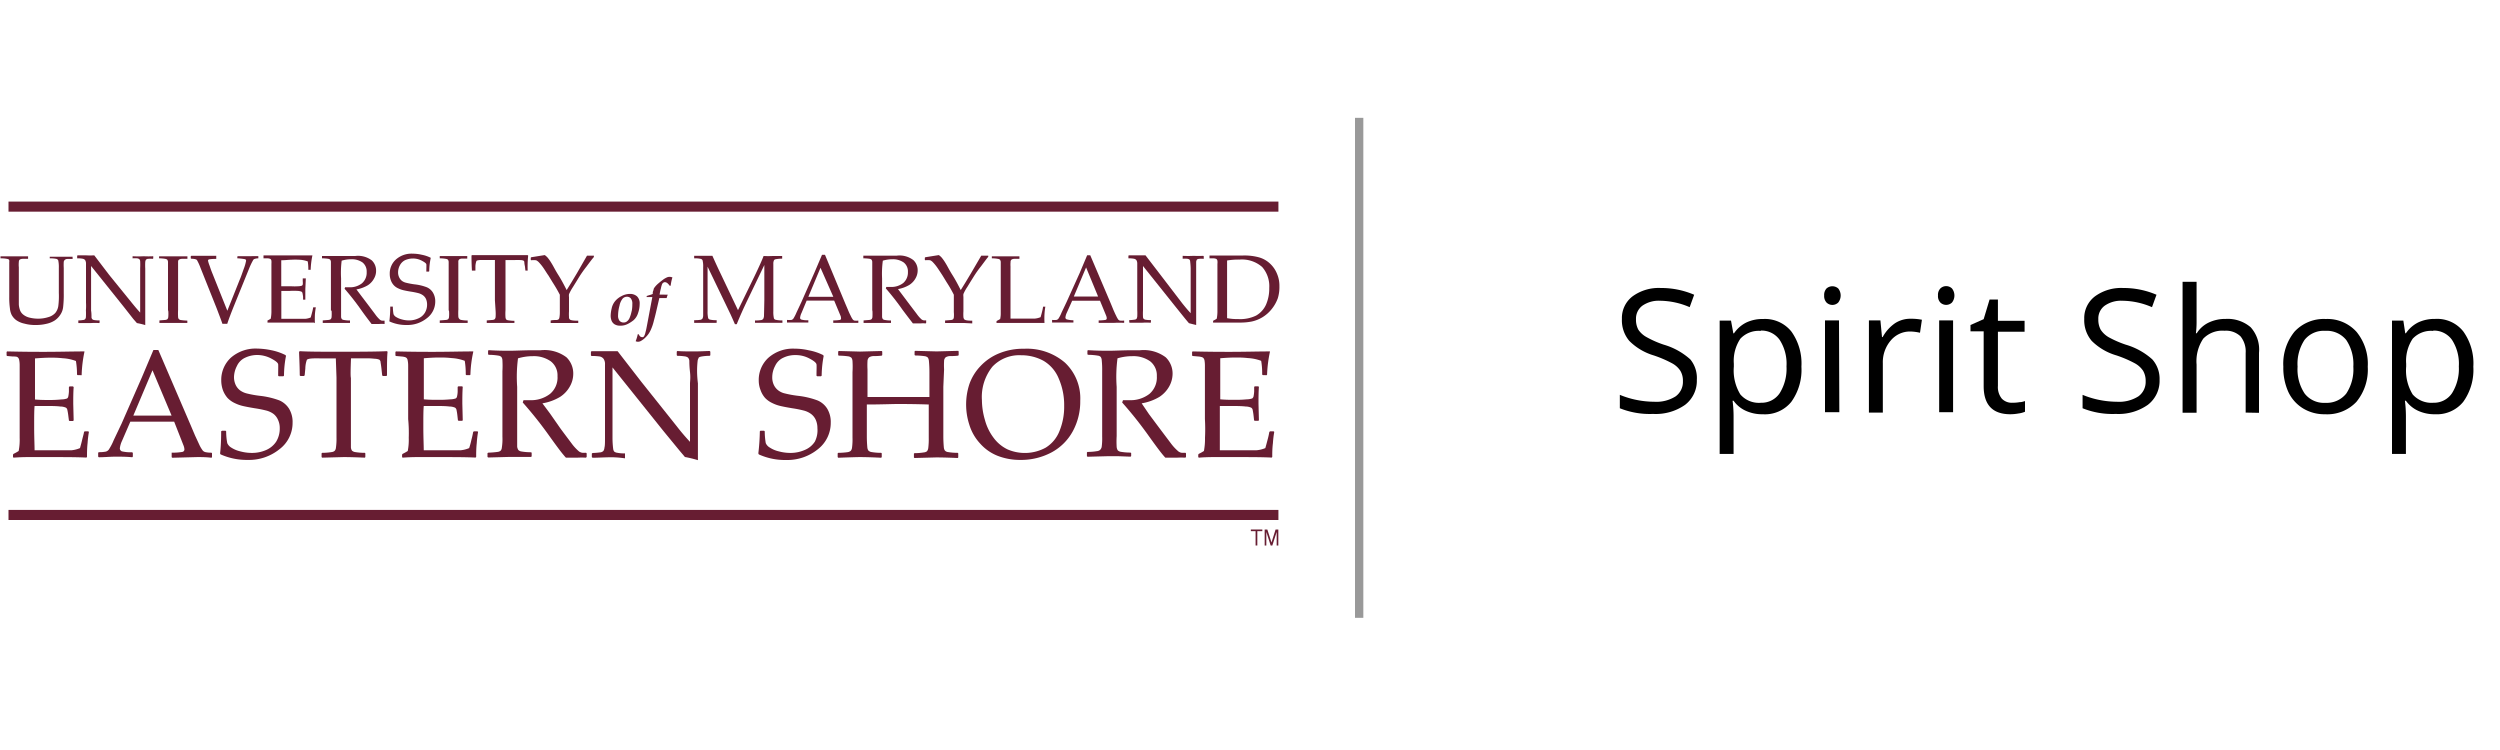 <svg xmlns="http://www.w3.org/2000/svg" viewBox="0 0 300 90"><defs><style>.cls-1{fill:#999;}.cls-2{fill:#671d32;}</style></defs><g id="Header_Logo" data-name="Header Logo"><rect class="cls-1" x="162.6" y="14.14" width="1" height="60"/><path d="M203.62,45.58a3.63,3.63,0,0,1-1.41,3,6.1,6.1,0,0,1-3.83,1.09,9.65,9.65,0,0,1-4-.68V47.38a10.65,10.65,0,0,0,2,.61,11,11,0,0,0,2.12.22,4.3,4.3,0,0,0,2.58-.65,2.14,2.14,0,0,0,.87-1.81,2.31,2.31,0,0,0-.31-1.26,2.74,2.74,0,0,0-1-.9,13.94,13.94,0,0,0-2.19-.94,6.94,6.94,0,0,1-2.94-1.75,3.82,3.82,0,0,1-.88-2.63,3.26,3.26,0,0,1,1.28-2.71,5.32,5.32,0,0,1,3.39-1,10,10,0,0,1,4,.81l-.54,1.49a9.13,9.13,0,0,0-3.54-.77,3.44,3.44,0,0,0-2.13.59,1.93,1.93,0,0,0-.77,1.62,2.5,2.5,0,0,0,.28,1.26,2.8,2.8,0,0,0,1,.9,11.84,11.84,0,0,0,2.05.9,8.16,8.16,0,0,1,3.19,1.77A3.52,3.52,0,0,1,203.62,45.58Z"/><path d="M211.53,49.71a4.69,4.69,0,0,1-2-.4,3.61,3.61,0,0,1-1.5-1.22h-.12a14.77,14.77,0,0,1,.12,1.83v4.55h-1.67v-16h1.36L208,40h.08a3.86,3.86,0,0,1,1.5-1.31,4.56,4.56,0,0,1,2-.41,4.06,4.06,0,0,1,3.39,1.51,6.57,6.57,0,0,1,1.2,4.21,6.56,6.56,0,0,1-1.22,4.23A4.07,4.07,0,0,1,211.53,49.71Zm-.24-10a3,3,0,0,0-2.45.94,4.78,4.78,0,0,0-.78,3V44a5.51,5.51,0,0,0,.78,3.33,2.93,2.93,0,0,0,2.49,1,2.6,2.6,0,0,0,2.24-1.16,5.53,5.53,0,0,0,.81-3.2,5.28,5.28,0,0,0-.81-3.17A2.66,2.66,0,0,0,211.29,39.67Z"/><path d="M218.9,35.46a1.15,1.15,0,0,1,.28-.84,1.06,1.06,0,0,1,1.41,0,1.36,1.36,0,0,1,0,1.68,1,1,0,0,1-1.41,0A1.15,1.15,0,0,1,218.9,35.46Zm1.82,14H219V38.45h1.68Z"/><path d="M229.31,38.25a6.6,6.6,0,0,1,1.32.12l-.23,1.56a5.77,5.77,0,0,0-1.21-.15,3,3,0,0,0-2.3,1.08,4,4,0,0,0-.95,2.72v5.93h-1.67V38.45h1.38l.19,2h.08a4.81,4.81,0,0,1,1.48-1.66A3.36,3.36,0,0,1,229.31,38.25Z"/><path d="M232.56,35.46a1.11,1.11,0,0,1,.28-.84,1,1,0,0,1,1.4,0,1.36,1.36,0,0,1,0,1.68,1,1,0,0,1-1.4,0A1.11,1.11,0,0,1,232.56,35.46Zm1.81,14H232.7V38.45h1.67Z"/><path d="M241.49,48.33a4.83,4.83,0,0,0,.86-.07c.27,0,.49-.09.65-.13v1.28a3,3,0,0,1-.8.21,5.7,5.7,0,0,1-.95.09q-3.21,0-3.21-3.38V39.76h-1.58V39l1.58-.7.71-2.36h1v2.56h3.2v1.31h-3.2v6.5a2.19,2.19,0,0,0,.47,1.53A1.65,1.65,0,0,0,241.49,48.33Z"/><path d="M259.15,45.58a3.63,3.63,0,0,1-1.41,3,6.1,6.1,0,0,1-3.83,1.09,9.62,9.62,0,0,1-4-.68V47.38a10.65,10.65,0,0,0,2,.61,11,11,0,0,0,2.12.22,4.3,4.3,0,0,0,2.58-.65,2.14,2.14,0,0,0,.87-1.81,2.4,2.4,0,0,0-.31-1.26,2.82,2.82,0,0,0-1-.9,13.94,13.94,0,0,0-2.19-.94A6.94,6.94,0,0,1,251,40.9a3.82,3.82,0,0,1-.89-2.63,3.26,3.26,0,0,1,1.29-2.71,5.31,5.31,0,0,1,3.38-1,10,10,0,0,1,4,.81l-.54,1.49a9.14,9.14,0,0,0-3.55-.77,3.42,3.42,0,0,0-2.12.59,1.9,1.9,0,0,0-.77,1.62,2.5,2.5,0,0,0,.28,1.26,2.86,2.86,0,0,0,.95.9,12.38,12.38,0,0,0,2.06.9,8.16,8.16,0,0,1,3.19,1.77A3.52,3.52,0,0,1,259.15,45.58Z"/><path d="M269.48,49.51V42.36a2.89,2.89,0,0,0-.62-2,2.51,2.51,0,0,0-1.92-.67,3.17,3.17,0,0,0-2.55.95,4.84,4.84,0,0,0-.8,3.11v5.78h-1.68V33.82h1.68v4.74a11.08,11.08,0,0,1-.08,1.43h.1A3.46,3.46,0,0,1,265,38.73a4.61,4.61,0,0,1,2.08-.46,4.24,4.24,0,0,1,3,1,4,4,0,0,1,1,3.06v7.21Z"/><path d="M284.13,44a6.08,6.08,0,0,1-1.36,4.22A4.8,4.8,0,0,1,279,49.71a4.9,4.9,0,0,1-2.63-.7,4.6,4.6,0,0,1-1.78-2A7,7,0,0,1,274,44a6.1,6.1,0,0,1,1.35-4.21,4.79,4.79,0,0,1,3.75-1.51,4.69,4.69,0,0,1,3.69,1.55A6.05,6.05,0,0,1,284.13,44Zm-8.42,0a5.23,5.23,0,0,0,.85,3.23,2.93,2.93,0,0,0,2.49,1.11,3,3,0,0,0,2.5-1.11A5.25,5.25,0,0,0,282.4,44a5.19,5.19,0,0,0-.85-3.2,3,3,0,0,0-2.52-1.1,2.94,2.94,0,0,0-2.48,1.08A5.2,5.2,0,0,0,275.71,44Z"/><path d="M292.21,49.71a4.69,4.69,0,0,1-2-.4,3.68,3.68,0,0,1-1.5-1.22h-.12a14.77,14.77,0,0,1,.12,1.83v4.55h-1.67v-16h1.36l.23,1.52h.08a3.86,3.86,0,0,1,1.5-1.31,4.59,4.59,0,0,1,2-.41,4,4,0,0,1,3.39,1.51A6.57,6.57,0,0,1,296.8,44a6.56,6.56,0,0,1-1.22,4.23A4.07,4.07,0,0,1,292.21,49.71Zm-.24-10a3,3,0,0,0-2.45.94,4.78,4.78,0,0,0-.78,3V44a5.51,5.51,0,0,0,.78,3.33,3,3,0,0,0,2.49,1,2.6,2.6,0,0,0,2.24-1.16,5.53,5.53,0,0,0,.81-3.2,5.28,5.28,0,0,0-.81-3.17A2.66,2.66,0,0,0,292,39.67Z"/><g id="Logo-4" data-name="Logo"><rect class="cls-2" x="1.02" y="61.19" width="152.39" height="1.21"/><rect class="cls-2" x="1.02" y="24.19" width="152.39" height="1.21"/><path class="cls-2" d="M1.11,31.44c0,.13,0,.4,0,.85v3.33A9.31,9.31,0,0,0,1.19,37a2.25,2.25,0,0,0,.2.77,1.94,1.94,0,0,0,.52.62,2.64,2.64,0,0,0,1,.44A4.86,4.86,0,0,0,4.31,39a5.27,5.27,0,0,0,1.25-.14,3,3,0,0,0,1-.4,2.37,2.37,0,0,0,.65-.65,2.06,2.06,0,0,0,.37-1,12.93,12.93,0,0,0,.07-1.65v-3a6.3,6.3,0,0,1,0-.75.47.47,0,0,1,.1-.2A.5.5,0,0,1,8,31.08a5.65,5.65,0,0,1,.71,0l0,0v-.27l0,0c-.62,0-1.08,0-1.37,0s-.8,0-1.37,0l0,.05V31l0,0a3.73,3.73,0,0,1,.82.07.35.35,0,0,1,.2.18,3.91,3.91,0,0,1,.07.9v3A9.5,9.5,0,0,1,7,36.7a1.71,1.71,0,0,1-.37.86,1.8,1.8,0,0,1-.85.5,4,4,0,0,1-1.19.18,4.29,4.29,0,0,1-1.07-.13,1.93,1.93,0,0,1-.72-.35,1.21,1.21,0,0,1-.38-.49,2.51,2.51,0,0,1-.16-.72q0-.42,0-1.32V32.08a3.39,3.39,0,0,1,0-.64c0-.16.06-.26.13-.3a.72.72,0,0,1,.32-.08l.61,0,.05,0v-.3h0l-1.66,0c-.13,0-.7,0-1.65,0l0,0V31l.05,0a4,4,0,0,1,.77.07.41.41,0,0,1,.21.1A.49.49,0,0,1,1.11,31.44Z"/><path class="cls-2" d="M10.31,37.23a7.9,7.9,0,0,1,0,.8.43.43,0,0,1-.09.26.35.35,0,0,1-.26.11,3.53,3.53,0,0,1-.56.05l0,0v.26l0,.06c.42,0,.93,0,1.5,0a6.25,6.25,0,0,1,1,0l.05-.05v-.27l-.05,0a3.39,3.39,0,0,1-.64-.05.43.43,0,0,1-.2-.11.46.46,0,0,1-.08-.19c0-.28,0-.55-.05-.83,0-.45,0-.76,0-.94V31.92l3.9,4.87L16,38.28l.43.49a8.56,8.56,0,0,1,1,.24c0-.52,0-1,0-1.56V32.23a7.63,7.63,0,0,1,0-.79.72.72,0,0,1,.07-.25.36.36,0,0,1,.26-.13,3.77,3.77,0,0,1,.58,0l.05-.05v-.26l0,0a11,11,0,0,1-1.15,0,12.09,12.09,0,0,1-1.33,0l0,.05V31l0,0a3.27,3.27,0,0,1,.54,0,.52.52,0,0,1,.27.1.4.4,0,0,1,.1.24,8.08,8.08,0,0,1,0,.85v5.32c-.34-.37-.67-.76-1-1.17L13.11,33l-1.8-2.36a8,8,0,0,1-1,0c-.16,0-.5,0-1,0l-.05.05V31l.05,0a3.24,3.24,0,0,1,.62.05.48.48,0,0,1,.29.17.8.8,0,0,1,.1.43v4.68A6.49,6.49,0,0,1,10.31,37.23Z"/><path class="cls-2" d="M20.19,37.27a4.29,4.29,0,0,1,0,.8.43.43,0,0,1-.1.23.5.5,0,0,1-.24.09l-.72.06,0,0v.3l0,0,1.66,0h.64l1,0,.05,0v-.28l-.05,0a6.68,6.68,0,0,1-.77-.07.45.45,0,0,1-.21-.12.44.44,0,0,1-.08-.25,8.06,8.06,0,0,1,0-.85V32.08c0-.22,0-.43,0-.64s.07-.26.14-.3a.68.68,0,0,1,.31-.08l.62,0,.05,0v-.3H19.09l0,0V31l0,0a4.11,4.11,0,0,1,.78.07.45.45,0,0,1,.21.1.57.57,0,0,1,.08.25c0,.13,0,.41,0,.85v5Z"/><path class="cls-2" d="M26.69,38.86h.58c.17-.54.46-1.3.86-2.29l1.79-4.41a8,8,0,0,1,.43-.9.35.35,0,0,1,.15-.17A1.41,1.41,0,0,1,31,31L31,31v-.26l-.06,0H29.82c-.15,0-.61,0-1.28,0l-.06.05V31l.06,0a7.89,7.89,0,0,1,.85.1.18.18,0,0,1,.14.19,5.16,5.16,0,0,1-.29,1c-.2.57-.35,1-.46,1.24l-1.5,3.76-1.8-4.5c-.1-.24-.21-.55-.33-.91a3.82,3.82,0,0,1-.19-.6.17.17,0,0,1,.14-.16,4.85,4.85,0,0,1,.85-.05l0,0v-.32l0-.05h-3l-.06.05V31l.06.05c.4,0,.62.08.68.15a6.63,6.63,0,0,1,.43.94L26,37C26.4,38.05,26.64,38.69,26.69,38.86Z"/><path class="cls-2" d="M37.79,38.78a10.32,10.32,0,0,1,0-1.05,8.24,8.24,0,0,1,.11-.85l0,0h-.26l-.06,0a4.48,4.48,0,0,1-.13.61c-.08.32-.14.52-.17.61a2.19,2.19,0,0,1-.67.16c-.24,0-.83,0-1.77,0H33.76V34.91c.46,0,.8,0,1,0a8.29,8.29,0,0,1,1,0,1.5,1.5,0,0,1,.42.09.3.3,0,0,1,.11.14,4,4,0,0,1,.08.48l0,.34,0,0h.27l0,0,0-1.27.06-1.28-.05,0h-.27l-.05,0v.35a1.58,1.58,0,0,1,0,.38.28.28,0,0,1-.1.14,1.48,1.48,0,0,1-.42.07,6.77,6.77,0,0,1-.9,0c-.35,0-.74,0-1.16,0V31.23c.48,0,.85-.06,1.18-.06a7.91,7.91,0,0,1,1,0,3.24,3.24,0,0,1,1,.2,5.7,5.7,0,0,1,.07.92v.09l0,0h.28l0,0a10.09,10.09,0,0,1,.21-1.73l0,0c-1,0-2.06,0-3.34,0-.37,0-1.21,0-2.53,0l0,0V31l.05,0,.43,0a1,1,0,0,1,.29.05.32.32,0,0,1,.12.08.44.44,0,0,1,.06.16,2.32,2.32,0,0,1,0,.38v4.11c0,.33,0,.82,0,1.46a4.71,4.71,0,0,1-.08,1,2.56,2.56,0,0,1-.39.22l0,.06v.19l0,0,1.14,0h1.57c1.18,0,2.13,0,2.88,0Z"/><path class="cls-2" d="M39.79,37.27a5.36,5.36,0,0,1,0,.8.48.48,0,0,1-.1.23.59.59,0,0,1-.24.09l-.72.06,0,0v.3l0,0,1.65,0H41l1,0,0,0v-.29l0,0a3.94,3.94,0,0,1-.77-.07.41.41,0,0,1-.21-.1.58.58,0,0,1-.09-.25c0-.13,0-.41,0-.86V33.41A11.68,11.68,0,0,1,41,31.28a4,4,0,0,1,1.14-.17,2.24,2.24,0,0,1,1.37.39A1.38,1.38,0,0,1,44,32.64,1.67,1.67,0,0,1,43.43,34a2.3,2.3,0,0,1-1.56.47h-.46l-.06.18a31.23,31.23,0,0,1,2,2.56c.56.79,1,1.35,1.24,1.67.33,0,.63,0,.89,0a3.71,3.71,0,0,1,.67,0l0-.06v-.29l0-.05h-.31a.67.67,0,0,1-.23-.1,3.78,3.78,0,0,1-.59-.67l-.85-1.13-.82-1.08-.58-.77a4,4,0,0,0,1.37-.5,2.19,2.19,0,0,0,.74-.8,1.81,1.81,0,0,0,.25-.94,1.68,1.68,0,0,0-.51-1.24,2.73,2.73,0,0,0-2-.53h-.58l-1.76,0c-.43,0-.94,0-1.64,0l0,0V31l0,0a4.9,4.9,0,0,1,.77.06.46.46,0,0,1,.22.11.53.53,0,0,1,.08.25c0,.28,0,.57,0,.85v5Z"/><path class="cls-2" d="M50.17,38.22a2.6,2.6,0,0,1-1.09.23,3.13,3.13,0,0,1-.86-.12,2.47,2.47,0,0,1-.69-.29.71.71,0,0,1-.31-.35,5.47,5.47,0,0,1-.08-.9l0,0h-.31l0,0a14,14,0,0,1-.1,1.71l0,.07a4.84,4.84,0,0,0,2.09.43,3.71,3.71,0,0,0,2.41-.82,2.49,2.49,0,0,0,1-2,2,2,0,0,0-.28-1.07,1.59,1.59,0,0,0-.74-.64,5.8,5.8,0,0,0-1.48-.35,9.13,9.13,0,0,1-1-.19,1.35,1.35,0,0,1-.49-.22,1.2,1.2,0,0,1-.34-.43,1.38,1.38,0,0,1-.13-.6,1.79,1.79,0,0,1,.22-.85,1.42,1.42,0,0,1,.64-.62,2.4,2.4,0,0,1,.92-.19,2.25,2.25,0,0,1,1.08.27c.34.18.51.32.53.42s0,.43,0,.88l0,0h.3l.05-.05A7.66,7.66,0,0,1,51.68,31l0-.07a4.09,4.09,0,0,0-1.07-.36,5,5,0,0,0-1.09-.13,2.81,2.81,0,0,0-2,.69,2.25,2.25,0,0,0-.75,1.75,2.11,2.11,0,0,0,.13.75,1.7,1.7,0,0,0,.34.58,1.59,1.59,0,0,0,.54.39,3,3,0,0,0,.65.23c.22.05.51.11.9.17s.69.13.89.18a1.72,1.72,0,0,1,.53.25,1.15,1.15,0,0,1,.37.45,1.69,1.69,0,0,1,.13.66,1.88,1.88,0,0,1-.27,1A1.71,1.71,0,0,1,50.17,38.22Z"/><path class="cls-2" d="M53.88,37.27a4.29,4.29,0,0,1,0,.8.43.43,0,0,1-.1.23.5.5,0,0,1-.24.09l-.72.06-.05,0v.3l.05,0,1.66,0h.64l1,0,0,0v-.29l0,0a4.11,4.11,0,0,1-.78-.07.36.36,0,0,1-.21-.11A.44.44,0,0,1,55,38a7.94,7.94,0,0,1,0-.85v-5.1c0-.22,0-.43,0-.64a.33.33,0,0,1,.13-.3.72.72,0,0,1,.32-.08l.62,0,0,0v-.3l0,0-1.66,0H52.77l0,0V31l0,0a4.11,4.11,0,0,1,.78.07.45.45,0,0,1,.21.1.57.57,0,0,1,.08.25c0,.13,0,.41,0,.85v5Z"/><path class="cls-2" d="M59.47,37.27a5.36,5.36,0,0,1,0,.8.52.52,0,0,1-.1.23.5.5,0,0,1-.24.09l-.72.06,0,0v.3l0,0,1.66,0,1.66,0,0,0V38.5l0,0a5.14,5.14,0,0,1-.78-.07.41.41,0,0,1-.21-.1.57.57,0,0,1-.08-.25,6.18,6.18,0,0,1,0-.86V32.71c0-.14,0-.63,0-1.5h1.09a5.24,5.24,0,0,1,.71,0,.94.94,0,0,1,.37.07.34.34,0,0,1,.09.14c0,.06,0,.24.07.52l.06.53,0,0h.27l0,0a13.44,13.44,0,0,1,.06-1.8l-.06-.05c-.64,0-1.76,0-3.35,0s-2.67,0-3.34,0l-.05.05c0,.28,0,.88.05,1.8l0,0H57l.05,0,0-.53a2.2,2.2,0,0,1,.12-.62q.06-.09.45-.12c.26,0,.56,0,.91,0h.86c0,.94,0,1.44,0,1.5v3.35Z"/><path class="cls-2" d="M71.27,30.68l0,0h-.83l-1.2,2.09-.66,1.1-.58.94c-.31-.61-.62-1.21-1-1.81s-.6-1.07-.81-1.4a5.33,5.33,0,0,0-.48-.69,1.92,1.92,0,0,0-.34-.3l-1.63.26-.05.06v.25l.05.05a3,3,0,0,1,.59,0,1.1,1.1,0,0,1,.31.22,5.45,5.45,0,0,1,.57.7c.24.35.42.66.61.92l.5.82a16.76,16.76,0,0,1,.86,1.48v2.08a3.56,3.56,0,0,1-.05.65.4.4,0,0,1-.09.21.5.5,0,0,1-.23.09c-.24,0-.48,0-.73.06l0,0v.3l0,0,1.65,0h.61l1,0,.05,0v-.28l-.05,0c-.26,0-.51,0-.77-.06a.33.33,0,0,1-.29-.37,5.37,5.37,0,0,1,0-.7v-1.7a1.27,1.27,0,0,1,0-.34,5.51,5.51,0,0,1,.47-.86c.29-.47.53-.85.72-1.17a14.12,14.12,0,0,1,.9-1.28c.4-.54.7-.94.89-1.15Z"/><path class="cls-2" d="M91.68,37.81a.92.92,0,0,1-.08.43.42.42,0,0,1-.21.16,5.16,5.16,0,0,1-.79.06l0,0v.28l0,0c.76,0,1.29,0,1.61,0s1,0,1.63,0l.05,0v-.29l0,0a3.26,3.26,0,0,1-.82-.08.28.28,0,0,1-.2-.17,3.45,3.45,0,0,1-.07-.85V33.41c0-1,0-1.55,0-1.75a.92.92,0,0,1,.08-.43.28.28,0,0,1,.19-.12,4.22,4.22,0,0,1,.79-.07l0,0v-.27l0-.05c-.43,0-.82,0-1.14,0a10.39,10.39,0,0,1-1.09,0c-.18.49-.54,1.28-1.07,2.39l-2,4.11L86.41,32.7c-.29-.6-.6-1.28-.92-2-.32,0-.69,0-1.11,0s-.72,0-1.08,0l0,.05V31l0,0a3.25,3.25,0,0,1,.82.07.35.35,0,0,1,.19.17,3.06,3.06,0,0,1,.07.85v3.92c0,1,0,1.58,0,1.77a1,1,0,0,1-.07.43.44.44,0,0,1-.22.16,4.2,4.2,0,0,1-.79.05l0,.06v.26l0,0,1.39,0,1,0H86l0-.05v-.27l0,0a3.25,3.25,0,0,1-.82-.07.34.34,0,0,1-.2-.17,3.49,3.49,0,0,1-.07-.85V32l2.75,5.71c.14.3.31.69.53,1.19h.22c.37-.92.81-1.9,1.31-2.94l2-4.16v4.22C91.7,37,91.69,37.6,91.68,37.81Z"/><path class="cls-2" d="M100.8,38.39a5.52,5.52,0,0,1-.81.06l0,0v.29l0,0,1.91,0c.33,0,.7,0,1.1,0l0,0v-.27l0,0a1.83,1.83,0,0,1-.47,0,.42.42,0,0,1-.18-.11,2.51,2.51,0,0,1-.26-.45q-.2-.39-.33-.72l-.33-.77L99,30.58h-.36l-.89,2.09-1.57,3.55-.6,1.28a4.69,4.69,0,0,1-.38.74.51.51,0,0,1-.21.15,3.31,3.31,0,0,1-.55,0l0,0v.31l0,0c.43,0,.86,0,1.28,0s.8,0,1.28,0l0,0v-.27l-.06,0a2.49,2.49,0,0,1-.77-.08.21.21,0,0,1-.16-.21,1.69,1.69,0,0,1,.17-.58l.62-1.49h3.3l.74,1.77a.76.76,0,0,1,.08.33A.18.18,0,0,1,100.8,38.39ZM97,35.62l1.46-3.49L100,35.62Z"/><path class="cls-2" d="M104.69,37.27a7.14,7.14,0,0,1,0,.8.52.52,0,0,1-.1.23.5.5,0,0,1-.24.09l-.72.06,0,0v.3l0,0,1.65,0h.64l1,0,0,0v-.29l0,0a3.94,3.94,0,0,1-.77-.07.41.41,0,0,1-.21-.1.58.58,0,0,1-.09-.25c0-.29,0-.57,0-.86V33.41a11.69,11.69,0,0,1,.09-2.13,4,4,0,0,1,1.14-.17,2.26,2.26,0,0,1,1.37.39,1.36,1.36,0,0,1,.5,1.14,1.66,1.66,0,0,1-.56,1.32,2.31,2.31,0,0,1-1.56.47h-.47l-.06.18a31.75,31.75,0,0,1,2,2.56c.57.76,1,1.32,1.25,1.64.32,0,.61,0,.89,0a3.49,3.49,0,0,1,.65,0l.05-.06v-.26l0-.05a1.61,1.61,0,0,1-.31,0,.67.67,0,0,1-.23-.1,3.78,3.78,0,0,1-.59-.67l-.86-1.13-.81-1.08-.58-.77a3.92,3.92,0,0,0,1.36-.5,2.22,2.22,0,0,0,.75-.8,1.91,1.91,0,0,0,.25-.94,1.65,1.65,0,0,0-.52-1.24,2.72,2.72,0,0,0-2-.53H107l-1.76,0c-.43,0-.93,0-1.64,0l0,0V31l0,0a5.12,5.12,0,0,1,.78.06.43.43,0,0,1,.21.11.53.53,0,0,1,.08.25c0,.13,0,.4,0,.85v5Z"/><path class="cls-2" d="M116.67,38.81l0-.05v-.28l0,0c-.25,0-.51,0-.76-.06a.53.53,0,0,1-.21-.11.58.58,0,0,1-.09-.26,5.31,5.31,0,0,1,0-.69V35.62a1.27,1.27,0,0,1,0-.34,5,5,0,0,1,.47-.85c.29-.48.53-.86.73-1.18a12.34,12.34,0,0,1,.9-1.28c.4-.53.69-.94.88-1.15v-.14l0,0h-.84l-1.22,2.09-.66,1.1-.58.94c-.31-.61-.62-1.21-1-1.81s-.6-1.07-.81-1.4a5.33,5.33,0,0,0-.48-.69,1.92,1.92,0,0,0-.34-.3l-1.63.26-.05.06v.25l.05.05a2.92,2.92,0,0,1,.59,0,1,1,0,0,1,.31.22,5.45,5.45,0,0,1,.57.7c.24.35.44.66.61.92l.5.82a14.51,14.51,0,0,1,.85,1.48v2.08a3.55,3.55,0,0,1,0,.65.4.4,0,0,1-.09.21.5.5,0,0,1-.24.09l-.72.06,0,0v.3l0,0,1.65,0h.64Z"/><path class="cls-2" d="M121.27,32.09a3.5,3.5,0,0,1,0-.65.33.33,0,0,1,.13-.3.68.68,0,0,1,.31-.08l.62,0,0,0v-.3l0,0-1.66,0c-.12,0-.69,0-1.65,0l0,0V31l0,0a3.94,3.94,0,0,1,.77.07.38.38,0,0,1,.21.1.58.58,0,0,1,.09.25c0,.13,0,.41,0,.86v3.57c0,.66,0,1.22,0,1.68a3.18,3.18,0,0,1-.07.75,3.84,3.84,0,0,1-.39.22l-.05.06v.19l.05,0c.4,0,.78,0,1.17,0l1.68,0c1.18,0,2.13,0,2.86,0l0,0a9,9,0,0,1,0-1.07,8.78,8.78,0,0,1,.1-.88l0,0h-.27l0,0a5.45,5.45,0,0,1-.12.6q-.08.33-.18.66a2.34,2.34,0,0,1-.68.17c-.23,0-.82,0-1.75,0h-1.18l0-1v-5.2Z"/><path class="cls-2" d="M128.66,36.09H132l.73,1.77a.94.94,0,0,1,.08.33.19.19,0,0,1-.16.2,5.42,5.42,0,0,1-.81.06l0,0v.29l0,0,1.91,0a10.77,10.77,0,0,1,1.1,0l.05,0v-.27l-.05,0a2.42,2.42,0,0,1-.47,0,.54.54,0,0,1-.18-.11,2.59,2.59,0,0,1-.26-.46c-.13-.25-.23-.49-.33-.71l-.32-.78-2.46-5.78h-.37c-.29.7-.59,1.39-.88,2.09L128,36.22l-.61,1.28a4,4,0,0,1-.38.74.48.48,0,0,1-.22.15,3.27,3.27,0,0,1-.54,0l0,0v.31l0,0c.43,0,.86,0,1.28,0s.8,0,1.28,0l0,0v-.27l-.06,0a2.78,2.78,0,0,1-.75-.11.23.23,0,0,1-.15-.22,1.75,1.75,0,0,1,.17-.58Zm1.67-4,1.44,3.49h-2.91Z"/><path class="cls-2" d="M143.54,39c0-.52,0-1,0-1.56V33.14c0-.19,0-.49,0-.91s0-.68,0-.79a.55.55,0,0,1,.07-.25c0-.06.12-.1.25-.13a3.9,3.9,0,0,1,.59,0l0-.05v-.26l-.06-.05a10.86,10.86,0,0,1-1.14,0,12.09,12.09,0,0,1-1.33,0l0,.05V31l0,.05a3.27,3.27,0,0,1,.54,0,.66.66,0,0,1,.27.09.38.38,0,0,1,.09.25,8.09,8.09,0,0,1,.06.85v5.34c-.35-.37-.67-.76-1-1.17L139.27,33l-1.81-2.36c-.32,0-.64,0-1,0-.16,0-.5,0-1,0l-.05.05V31l.05,0a3.24,3.24,0,0,1,.62.05.48.48,0,0,1,.29.17.8.8,0,0,1,.1.43v5.54a7.9,7.9,0,0,1,0,.8.79.79,0,0,1-.08.26.39.39,0,0,1-.27.11,3.53,3.53,0,0,1-.56.05l-.05,0v.26l.05.06c.42,0,.93,0,1.5,0a6.25,6.25,0,0,1,1,0l.05-.05v-.27l-.05,0a3.35,3.35,0,0,1-.63-.05.49.49,0,0,1-.2-.11.4.4,0,0,1-.07-.19,7.7,7.7,0,0,1,0-.83c0-.45,0-.76,0-.94V31.92l3.89,4.87,1.2,1.49.42.5C142.88,38.84,143.21,38.92,143.54,39Z"/><path class="cls-2" d="M153.53,34.35a3.65,3.65,0,0,0-.29-1.5,3.4,3.4,0,0,0-.85-1.23,3.2,3.2,0,0,0-1.32-.74,6.63,6.63,0,0,0-1.88-.22l-2.69,0c-.24,0-.69,0-1.36,0l0,0V31l.05,0,.43,0a.92.92,0,0,1,.28.05.2.2,0,0,1,.12.08.33.33,0,0,1,.07.16,1.58,1.58,0,0,1,0,.38v4.11c0,.33,0,.82,0,1.46a4.77,4.77,0,0,1-.08,1,1.87,1.87,0,0,1-.39.22l-.05.06v.19l.05,0c.37,0,.69,0,1,0h.54l1.7,0a7.17,7.17,0,0,0,1.31-.12,4.17,4.17,0,0,0,2.4-1.46,4.51,4.51,0,0,0,.77-1.35A4.57,4.57,0,0,0,153.53,34.35Zm-1.6,2.19a2.87,2.87,0,0,1-1.2,1.33,4.38,4.38,0,0,1-2.13.42,6.71,6.71,0,0,1-1.35-.11c0-.56,0-1,0-1.33V33.39c0-.79,0-1.5,0-2.13a8.13,8.13,0,0,1,1.48-.11,3.68,3.68,0,0,1,2.73.89,3.5,3.5,0,0,1,.85,2.52A4.83,4.83,0,0,1,151.93,36.54Z"/><path class="cls-2" d="M2,42.81a.43.43,0,0,1,.19.13.57.57,0,0,1,.11.25,3.05,3.05,0,0,1,.06.6v6.45c0,.52,0,1.28,0,2.3a7,7,0,0,1-.12,1.58,5.24,5.24,0,0,1-.61.34l-.07.09v.3l.07.07c.61-.05,1.21-.07,1.78-.07H5.86c1.86,0,3.36,0,4.51.06l.07-.08c0-.45,0-1,.07-1.65a12.13,12.13,0,0,1,.16-1.35l-.08-.07h-.42l-.09.07c0,.12-.09.42-.22.94-.07.32-.16.64-.26,1a3.38,3.38,0,0,1-1,.26c-.38,0-1.28,0-2.75,0H4.15c0-.59-.05-1.52-.05-2.78s0-2,.05-2.53c.71,0,1.25,0,1.59,0,.5,0,1,0,1.49.06a1.72,1.72,0,0,1,.68.14.4.4,0,0,1,.16.22,6.51,6.51,0,0,1,.13.77l.07.54.07.07h.42l.08-.07-.05-2c0-.66,0-1.32.05-2l-.08-.08H8.34l-.07.08,0,.55a4.11,4.11,0,0,1-.08.6.34.34,0,0,1-.15.22,2.06,2.06,0,0,1-.65.11A13.68,13.68,0,0,1,6,48c-.54,0-1.15,0-1.8-.06l0-1.83,0-1.65,0-1.45c.74-.06,1.35-.09,1.82-.09s.86,0,1.52.07a5.24,5.24,0,0,1,1.57.33,9.25,9.25,0,0,1,.13,1.48v.15l.08.07H9.8l0-.07a15.55,15.55,0,0,1,.33-2.72l0-.06c-1.54,0-3.3.06-5.27.05-.57,0-1.89,0-4-.05l-.07.06v.43l.07.06.68.06A2.23,2.23,0,0,1,2,42.81Z"/><path class="cls-2" d="M21.88,54.23a6.83,6.83,0,0,1-1.28.09l0,.07v.47l.07.07,3-.08c.51,0,1.08,0,1.7.08l.07-.07v-.47l-.07-.07a3,3,0,0,1-.74-.07.71.71,0,0,1-.28-.16,3.71,3.71,0,0,1-.43-.72l-.52-1.12L22.87,51,19,42h-.59l-1.38,3.27L14.6,50.81l-.95,2a6.63,6.63,0,0,1-.6,1.15.69.69,0,0,1-.34.23,4,4,0,0,1-.85.07l-.08.07v.47l.08.07c.67,0,1.34-.07,2-.07s1.28,0,2,.07l.08-.07v-.46l-.09-.07a4.62,4.62,0,0,1-1.23-.11.39.39,0,0,1-.24-.34,2.81,2.81,0,0,1,.26-.91l1-2.31H20.9L22,53.4a1.53,1.53,0,0,1,.13.52A.3.3,0,0,1,21.88,54.23ZM16,49.87l2.3-5.44,2.29,5.44Z"/><path class="cls-2" d="M31.94,54a4.19,4.19,0,0,1-1.71.35,5.31,5.31,0,0,1-1.37-.18,3.39,3.39,0,0,1-1.11-.46,1.15,1.15,0,0,1-.48-.54,7.47,7.47,0,0,1-.13-1.41l-.07-.07h-.42l-.11.06c0,1.39-.08,2.28-.13,2.66l.05.11a7.7,7.7,0,0,0,3.27.67,5.81,5.81,0,0,0,3.8-1.28,3.94,3.94,0,0,0,1.58-3.18,3.07,3.07,0,0,0-.42-1.68,2.61,2.61,0,0,0-1.16-1,9.76,9.76,0,0,0-2.33-.55,12.49,12.49,0,0,1-1.6-.29,2.34,2.34,0,0,1-.77-.35,1.8,1.8,0,0,1-.54-.65,2.22,2.22,0,0,1-.21-.94,3,3,0,0,1,.35-1.35,2,2,0,0,1,1-1,3.35,3.35,0,0,1,1.42-.32,3.62,3.62,0,0,1,1.71.43c.53.28.8.51.82.69s0,.64,0,1.37l.08.06H34l.08-.07a12.62,12.62,0,0,1,.24-2.37l-.06-.1a6.69,6.69,0,0,0-1.68-.58,9,9,0,0,0-1.71-.2,4.52,4.52,0,0,0-3.15,1.08,3.62,3.62,0,0,0-1.17,2.75,3.54,3.54,0,0,0,.2,1.16,3.13,3.13,0,0,0,.55.93,2.88,2.88,0,0,0,.85.61,4.5,4.5,0,0,0,1,.36c.35.08.81.17,1.42.27a13.87,13.87,0,0,1,1.4.28,2.55,2.55,0,0,1,.85.4,1.8,1.8,0,0,1,.54.71,2.29,2.29,0,0,1,.21,1A3,3,0,0,1,33.14,53,2.75,2.75,0,0,1,31.94,54Z"/><path class="cls-2" d="M42.12,43h1.71a7.67,7.67,0,0,1,1.11.05,1.62,1.62,0,0,1,.58.11.46.46,0,0,1,.14.22c0,.09.06.37.11.81l.09.85.08.08h.42l.08-.07c0-1.35,0-2.29.07-2.83l-.07-.08c-1,.05-2.76.07-5.24.07s-4.18,0-5.23-.07l-.08.08c0,.43.07,1.39.08,2.83l.08.07h.42l.09-.08.08-.85a3.2,3.2,0,0,1,.18-1c.06-.1.3-.16.7-.18s.88,0,1.44,0H40.3c.05,1.48.08,2.26.08,2.35V52.5a7.31,7.31,0,0,1-.07,1.24.62.62,0,0,1-.16.37.67.67,0,0,1-.36.14,7.17,7.17,0,0,1-1.13.09l-.07.06v.45l.07.07,2.56-.07c.18,0,1,0,2.56.07l.06-.07V54.4l-.06-.06a7,7,0,0,1-1.21-.1.73.73,0,0,1-.33-.16.82.82,0,0,1-.13-.4c0-.2,0-.64,0-1.32v-7C42.05,45.13,42.07,44.33,42.12,43Z"/><path class="cls-2" d="M49.05,52.54a7,7,0,0,1-.12,1.58,5.24,5.24,0,0,1-.61.34l-.07.09v.3l.07.07c.62-.05,1.22-.07,1.79-.07h2.45c1.86,0,3.36,0,4.51.06l.07-.08c0-.45,0-1,.07-1.65a12.13,12.13,0,0,1,.16-1.35l-.07-.07h-.43l-.09.07a9.26,9.26,0,0,1-.21.94,8.62,8.62,0,0,1-.27,1,3.38,3.38,0,0,1-1,.26c-.37,0-1.28,0-2.75,0H50.85c0-.59-.05-1.52-.05-2.78s0-2,.05-2.53c.71,0,1.25,0,1.59,0,.5,0,1,0,1.49.06a1.76,1.76,0,0,1,.68.14.45.45,0,0,1,.16.22,6.5,6.5,0,0,1,.12.75l.06.54.08.07h.43l.07-.07-.05-2c0-.66,0-1.32.05-2l-.07-.07H55l-.08.07,0,.56a3.09,3.09,0,0,1-.08.6.34.34,0,0,1-.15.22,2.06,2.06,0,0,1-.65.11,13.47,13.47,0,0,1-1.38.06c-.54,0-1.16,0-1.8-.06l0-1.83,0-1.65,0-1.45c.74-.06,1.35-.09,1.82-.09s.85,0,1.51.07a5.3,5.3,0,0,1,1.58.33,9.48,9.48,0,0,1,.12,1.5v.15l.08.07h.43l.05-.07a14.56,14.56,0,0,1,.34-2.72l0-.06c-1.54,0-3.3.06-5.27.05-.57,0-1.89,0-4-.05l-.07.06v.43l.07.06.68.06a2,2,0,0,1,.43.08.5.5,0,0,1,.19.13.55.55,0,0,1,.1.25,3.05,3.05,0,0,1,.06.6v6.45A17.22,17.22,0,0,1,49.05,52.54Z"/><path class="cls-2" d="M66,47.27a3.72,3.72,0,0,1-2.45.75l-.73,0-.09.28a47.57,47.57,0,0,1,3.18,4c.89,1.24,1.54,2.13,2,2.62.5,0,1,0,1.4,0a8.71,8.71,0,0,1,1,0l.09-.08V54.4l-.08-.07a3.71,3.71,0,0,1-.47,0,1.14,1.14,0,0,1-.36-.15,5.73,5.73,0,0,1-.92-1c-.47-.63-.92-1.22-1.33-1.78L66,49.62c-.43-.58-.75-1-.91-1.22a6,6,0,0,0,2.13-.78,3.53,3.53,0,0,0,1.17-1.26,3.07,3.07,0,0,0,.4-1.48,2.7,2.7,0,0,0-.81-2,4.37,4.37,0,0,0-3.1-.85h-.93c-1.15,0-2.07.06-2.75.06s-1.47,0-2.56-.07l-.07.06v.43l.07.07a6.94,6.94,0,0,1,1.2.1.6.6,0,0,1,.33.16.72.72,0,0,1,.12.4,11.65,11.65,0,0,1,0,1.32v7.84a6.46,6.46,0,0,1-.07,1.32.61.61,0,0,1-.15.37.73.73,0,0,1-.37.14,10.56,10.56,0,0,1-1.12.09l-.08.06v.45l.08.07,2.56-.07h1l1.59,0,.07-.07v-.43l-.07-.06a6.86,6.86,0,0,1-1.2-.1.65.65,0,0,1-.33-.17,1,1,0,0,1-.14-.4c0-.44,0-.87,0-1.31V46.43A17.15,17.15,0,0,1,62.16,43a6.34,6.34,0,0,1,1.78-.26,3.54,3.54,0,0,1,2.14.61,2.11,2.11,0,0,1,.82,1.79A2.55,2.55,0,0,1,66,47.27Z"/><path class="cls-2" d="M83.65,44.61a11,11,0,0,1,.06-1.25.89.89,0,0,1,.12-.39c0-.1.18-.16.42-.2a5.7,5.7,0,0,1,.92-.07l.07-.07V42.2l-.08-.08c-.37,0-1,.05-1.8.05s-1.59,0-2.08-.05l-.07.08v.43l.07.07a6.07,6.07,0,0,1,.85.06.86.86,0,0,1,.43.15.68.68,0,0,1,.16.39c0,.18,0,.63.08,1.34s0,1.17,0,1.38v7q-.8-.85-1.56-1.83L77,45.87l-2.89-3.73c-.39,0-.89,0-1.49,0-.26,0-.81,0-1.64,0l-.07.08v.42l.07.08a6.58,6.58,0,0,1,1,.06.79.79,0,0,1,.45.28,1.1,1.1,0,0,1,.17.68V51c0,.28,0,.75,0,1.4s0,1.08-.06,1.28a.94.94,0,0,1-.13.43.64.64,0,0,1-.43.18,8.69,8.69,0,0,1-.88.07l-.08.07v.42l.08.08c.67,0,1.46-.06,2.36-.06A12.71,12.71,0,0,1,75,55L75,54.9v-.43L75,54.41a4.74,4.74,0,0,1-1-.09.64.64,0,0,1-.31-.15.76.76,0,0,1-.11-.32,10.86,10.86,0,0,1-.08-1.28c0-.71,0-1.2,0-1.48v-7l6.12,7.64,1.93,2.35.64.76a13.65,13.65,0,0,1,1.56.38c0-.82,0-1.64,0-2.45V46A13,13,0,0,1,83.65,44.61Z"/><path class="cls-2" d="M96.56,54a4.19,4.19,0,0,1-1.71.35,5.31,5.31,0,0,1-1.37-.18,3.34,3.34,0,0,1-1.1-.46,1.12,1.12,0,0,1-.49-.54,8.39,8.39,0,0,1-.12-1.41l-.08-.07h-.44l-.07.07A26,26,0,0,1,91,54.41l.06.12a7.64,7.64,0,0,0,3.27.67,5.83,5.83,0,0,0,3.8-1.28,4,4,0,0,0,1.56-3.19,3.07,3.07,0,0,0-.42-1.68,2.52,2.52,0,0,0-1.17-1,9.8,9.8,0,0,0-2.32-.55,12.49,12.49,0,0,1-1.6-.29,2,2,0,0,1-.77-.35,1.8,1.8,0,0,1-.54-.65,2.07,2.07,0,0,1-.2-.94,2.88,2.88,0,0,1,.34-1.35,2,2,0,0,1,1-1,3.25,3.25,0,0,1,1.44-.31,3.48,3.48,0,0,1,1.7.42c.53.28.8.51.83.7s0,.64,0,1.36l.08.06h.46l.08-.07a13.4,13.4,0,0,1,.24-2.36l-.06-.11a6.37,6.37,0,0,0-1.71-.57,7.52,7.52,0,0,0-1.7-.2,4.47,4.47,0,0,0-3.15,1.08,3.6,3.6,0,0,0-1.17,2.77,3.11,3.11,0,0,0,.22,1.13,2.8,2.8,0,0,0,.54.93,2.88,2.88,0,0,0,.85.61,4.41,4.41,0,0,0,1,.36q.51.12,1.41.27a13.33,13.33,0,0,1,1.4.28,2.55,2.55,0,0,1,.85.4,1.8,1.8,0,0,1,.57.71,2.43,2.43,0,0,1,.2,1A3,3,0,0,1,97.78,53,2.63,2.63,0,0,1,96.56,54Z"/><path class="cls-2" d="M113.29,44.33a8.82,8.82,0,0,1,0-1,.61.61,0,0,1,.2-.46,1.07,1.07,0,0,1,.49-.14c.23,0,.55,0,1-.05l.06-.07v-.42L115,42.1l-2.6.07-2.59-.07-.06.07v.42l.06.07a8.11,8.11,0,0,1,1.21.09.7.7,0,0,1,.33.17.93.93,0,0,1,.12.4q.06.66.06,1.32v3c-.85,0-2.08,0-3.69,0-1.17,0-2.42,0-3.74,0V46.4l0-2.07a8.71,8.71,0,0,1,0-1,.62.62,0,0,1,.21-.46,1.07,1.07,0,0,1,.49-.14c.22,0,.54,0,1-.05l.07-.07v-.42l-.07-.07-2.59.07-2.56-.07-.07.07v.42l.07.07a8.08,8.08,0,0,1,1.2.09.8.8,0,0,1,.33.17.81.81,0,0,1,.12.4,11.07,11.07,0,0,1,0,1.32v7.85a7.36,7.36,0,0,1-.06,1.24.69.69,0,0,1-.16.36.81.81,0,0,1-.37.15,8.32,8.32,0,0,1-1.12.08l-.07.06v.45l.07.08c1.54-.06,2.4-.08,2.56-.08s1.06,0,2.59.08l.07-.08V54.4l-.07-.06a6.94,6.94,0,0,1-1.2-.1.7.7,0,0,1-.33-.17.79.79,0,0,1-.13-.39q-.06-.66-.06-1.32V48.54c1.71,0,3-.06,3.68-.06s2,0,3.75.06v4a8.51,8.51,0,0,1-.06,1.24.81.81,0,0,1-.15.37.73.73,0,0,1-.38.14,7.08,7.08,0,0,1-1.13.09l-.06.06v.45l.06.07,2.6-.07c.19,0,1,0,2.59.07l.07-.07V54.4l-.07-.06a7.06,7.06,0,0,1-1.21-.1.59.59,0,0,1-.32-.17.79.79,0,0,1-.13-.39q-.06-.66-.06-1.32V46.42Z"/><path class="cls-2" d="M117.62,53.23a5.52,5.52,0,0,0,2.1,1.47,7.39,7.39,0,0,0,2.71.49,7.78,7.78,0,0,0,3.75-.9,6.28,6.28,0,0,0,2.55-2.53,7.46,7.46,0,0,0,.9-3.66,5.89,5.89,0,0,0-1.82-4.57,7,7,0,0,0-4.91-1.68,7.61,7.61,0,0,0-3,.55,6.32,6.32,0,0,0-2.25,1.54,6,6,0,0,0-1.33,2.17,7.85,7.85,0,0,0,0,4.86A5.82,5.82,0,0,0,117.62,53.23ZM119.09,44a4.43,4.43,0,0,1,3.45-1.37,5.53,5.53,0,0,1,2.67.66,4.37,4.37,0,0,1,1.84,2.14,7.92,7.92,0,0,1,.65,3.29,7.65,7.65,0,0,1-.56,3,4.07,4.07,0,0,1-1.66,2,5.22,5.22,0,0,1-4.59.2,4.51,4.51,0,0,1-1.64-1.36,6.18,6.18,0,0,1-1.06-2.17,8.67,8.67,0,0,1-.36-2.37A5.81,5.81,0,0,1,119.09,44Z"/><path class="cls-2" d="M137.93,47.27a3.71,3.71,0,0,1-2.44.75l-.73,0-.1.28a47.73,47.73,0,0,1,3.18,4c.89,1.24,1.54,2.13,2,2.62.5,0,1,0,1.4,0a8.88,8.88,0,0,1,1,0l.08-.08V54.4l-.08-.07a3.71,3.71,0,0,1-.47,0,1,1,0,0,1-.35-.15,5.83,5.83,0,0,1-.93-1l-1.34-1.78-1.27-1.7L137,48.4a6.06,6.06,0,0,0,2.14-.78,3.62,3.62,0,0,0,1.17-1.26,3.18,3.18,0,0,0,.4-1.48,2.71,2.71,0,0,0-.82-2,4.39,4.39,0,0,0-3.09-.85h-.93c-1.16,0-2.07.06-2.75.06s-1.47,0-2.56-.07l-.07.06v.43l.07.07a6.94,6.94,0,0,1,1.2.1.54.54,0,0,1,.33.16.81.81,0,0,1,.12.4,11.07,11.07,0,0,1,.05,1.32v7.84a7.48,7.48,0,0,1-.06,1.25A.77.77,0,0,1,132,54a.73.73,0,0,1-.38.14,7,7,0,0,1-1.12.09l-.07.06v.45l.07.07,2.58-.07h1l1.59.06.07-.08v-.35l-.07-.06a7,7,0,0,1-1.21-.1.7.7,0,0,1-.33-.17.94.94,0,0,1-.13-.4,11.48,11.48,0,0,1,0-1.31V46.43A17,17,0,0,1,134.1,43a6.23,6.23,0,0,1,1.78-.26,3.49,3.49,0,0,1,2.13.61,2.14,2.14,0,0,1,.81,1.79A2.59,2.59,0,0,1,137.93,47.27Z"/><path class="cls-2" d="M144.6,52.54a7.61,7.61,0,0,1-.13,1.58,5.24,5.24,0,0,1-.61.34l-.07.09v.3l.07.07c.62-.05,1.22-.07,1.79-.07h2.45c1.86,0,3.37,0,4.51.06l.06-.08c0-.45,0-1,.08-1.65a12.13,12.13,0,0,1,.16-1.35l-.07-.07h-.43l-.09.07a9.26,9.26,0,0,1-.21.94c-.13.51-.22.82-.27,1a3.44,3.44,0,0,1-1.05.26c-.36,0-1.28,0-2.74,0h-1.67c0-.59,0-1.52,0-2.78s0-2,0-2.53c.72,0,1.25,0,1.6,0s1,0,1.49.06a1.71,1.71,0,0,1,.67.14.41.41,0,0,1,.17.22q.08.38.12.75l.06.54.07.07H151l.07-.07-.05-2c0-.66,0-1.32.05-2l-.07-.07h-.43l-.07.07,0,.56a4.11,4.11,0,0,1-.08.6.46.46,0,0,1-.15.22,2.06,2.06,0,0,1-.65.11,13.68,13.68,0,0,1-1.39.06c-.54,0-1.15,0-1.8-.06l0-1.83,0-1.65,0-1.45c.74-.06,1.35-.09,1.82-.09s.86,0,1.51.07a5.3,5.3,0,0,1,1.58.33,8.43,8.43,0,0,1,.12,1.5v.15l.09.07H152l.05-.07a15.56,15.56,0,0,1,.34-2.72l0-.06c-1.55,0-3.3.06-5.27.05-.57,0-1.89,0-4-.05l-.07.06v.43l.07.06.69.06a2,2,0,0,1,.43.08.5.5,0,0,1,.19.13.71.71,0,0,1,.11.25,4,4,0,0,1,.05.6v6.45A21,21,0,0,1,144.6,52.54Z"/><path class="cls-2" d="M75.59,35.27a2.11,2.11,0,0,0-1,.26,2.36,2.36,0,0,0-.77.6,2,2,0,0,0-.42.88,4.24,4.24,0,0,0-.12.87,1.65,1.65,0,0,0,.1.58.93.93,0,0,0,.36.45,1.24,1.24,0,0,0,.7.17,1.83,1.83,0,0,0,.86-.19,4.05,4.05,0,0,0,.71-.45,1.85,1.85,0,0,0,.55-.85,3.32,3.32,0,0,0,.2-1.13,1.16,1.16,0,0,0-.32-.9A1.25,1.25,0,0,0,75.59,35.27Zm.2,2.09a3.78,3.78,0,0,1-.24.79,1,1,0,0,1-.32.42.61.61,0,0,1-.39.13.64.64,0,0,1-.5-.21,1,1,0,0,1-.17-.66,4.51,4.51,0,0,1,.17-1.15,1.93,1.93,0,0,1,.38-.85.7.7,0,0,1,.51-.22.58.58,0,0,1,.46.19,1,1,0,0,1,.19.69,4.27,4.27,0,0,1-.08.87Z"/><path class="cls-2" d="M77.69,38.78c-.09.48-.16.86-.23,1.08a1.48,1.48,0,0,1-.16.46.27.27,0,0,1-.13.13.26.26,0,0,1-.15,0c-.15,0-.28-.12-.37-.34l-.12,0a4.68,4.68,0,0,1-.25.83.55.55,0,0,0,.28.07.72.72,0,0,0,.32-.08,2.32,2.32,0,0,0,.61-.47,2.79,2.79,0,0,0,.55-.76,5.87,5.87,0,0,0,.43-1.24c.12-.43.23-.88.35-1.41l.3-1.28H80l0,0a2,2,0,0,1,.11-.35l0-.07a2.28,2.28,0,0,1-.45,0c-.22,0-.36,0-.42,0h-.09a6.69,6.69,0,0,1,.16-.75,2.85,2.85,0,0,1,.14-.5.39.39,0,0,1,.14-.17.31.31,0,0,1,.2-.07c.19,0,.38.15.57.43l.12,0a5.23,5.23,0,0,1,.21-1,1,1,0,0,0-.34-.07.8.8,0,0,0-.3.06,2.61,2.61,0,0,0-.43.24c-.17.13-.37.28-.58.46a2.91,2.91,0,0,0-.43.43,1.45,1.45,0,0,0-.17.26c0,.13-.08.26-.11.4a1.17,1.17,0,0,1,0,.2,1.64,1.64,0,0,1-.39.14l-.34.11,0,0,0,.13,0,0h.68l-.29,1.53Z"/><polygon class="cls-2" points="150.1 63.74 150.67 63.74 150.67 65.46 150.88 65.46 150.88 63.74 151.48 63.74 151.48 63.54 150.1 63.54 150.1 63.74"/><polygon class="cls-2" points="152.58 65.1 152.08 63.54 151.76 63.54 151.76 65.46 151.96 65.46 151.96 63.83 152.48 65.46 152.68 65.46 153.2 63.83 153.2 65.46 153.4 65.46 153.4 63.54 153.07 63.54 152.58 65.1"/></g></g></svg>